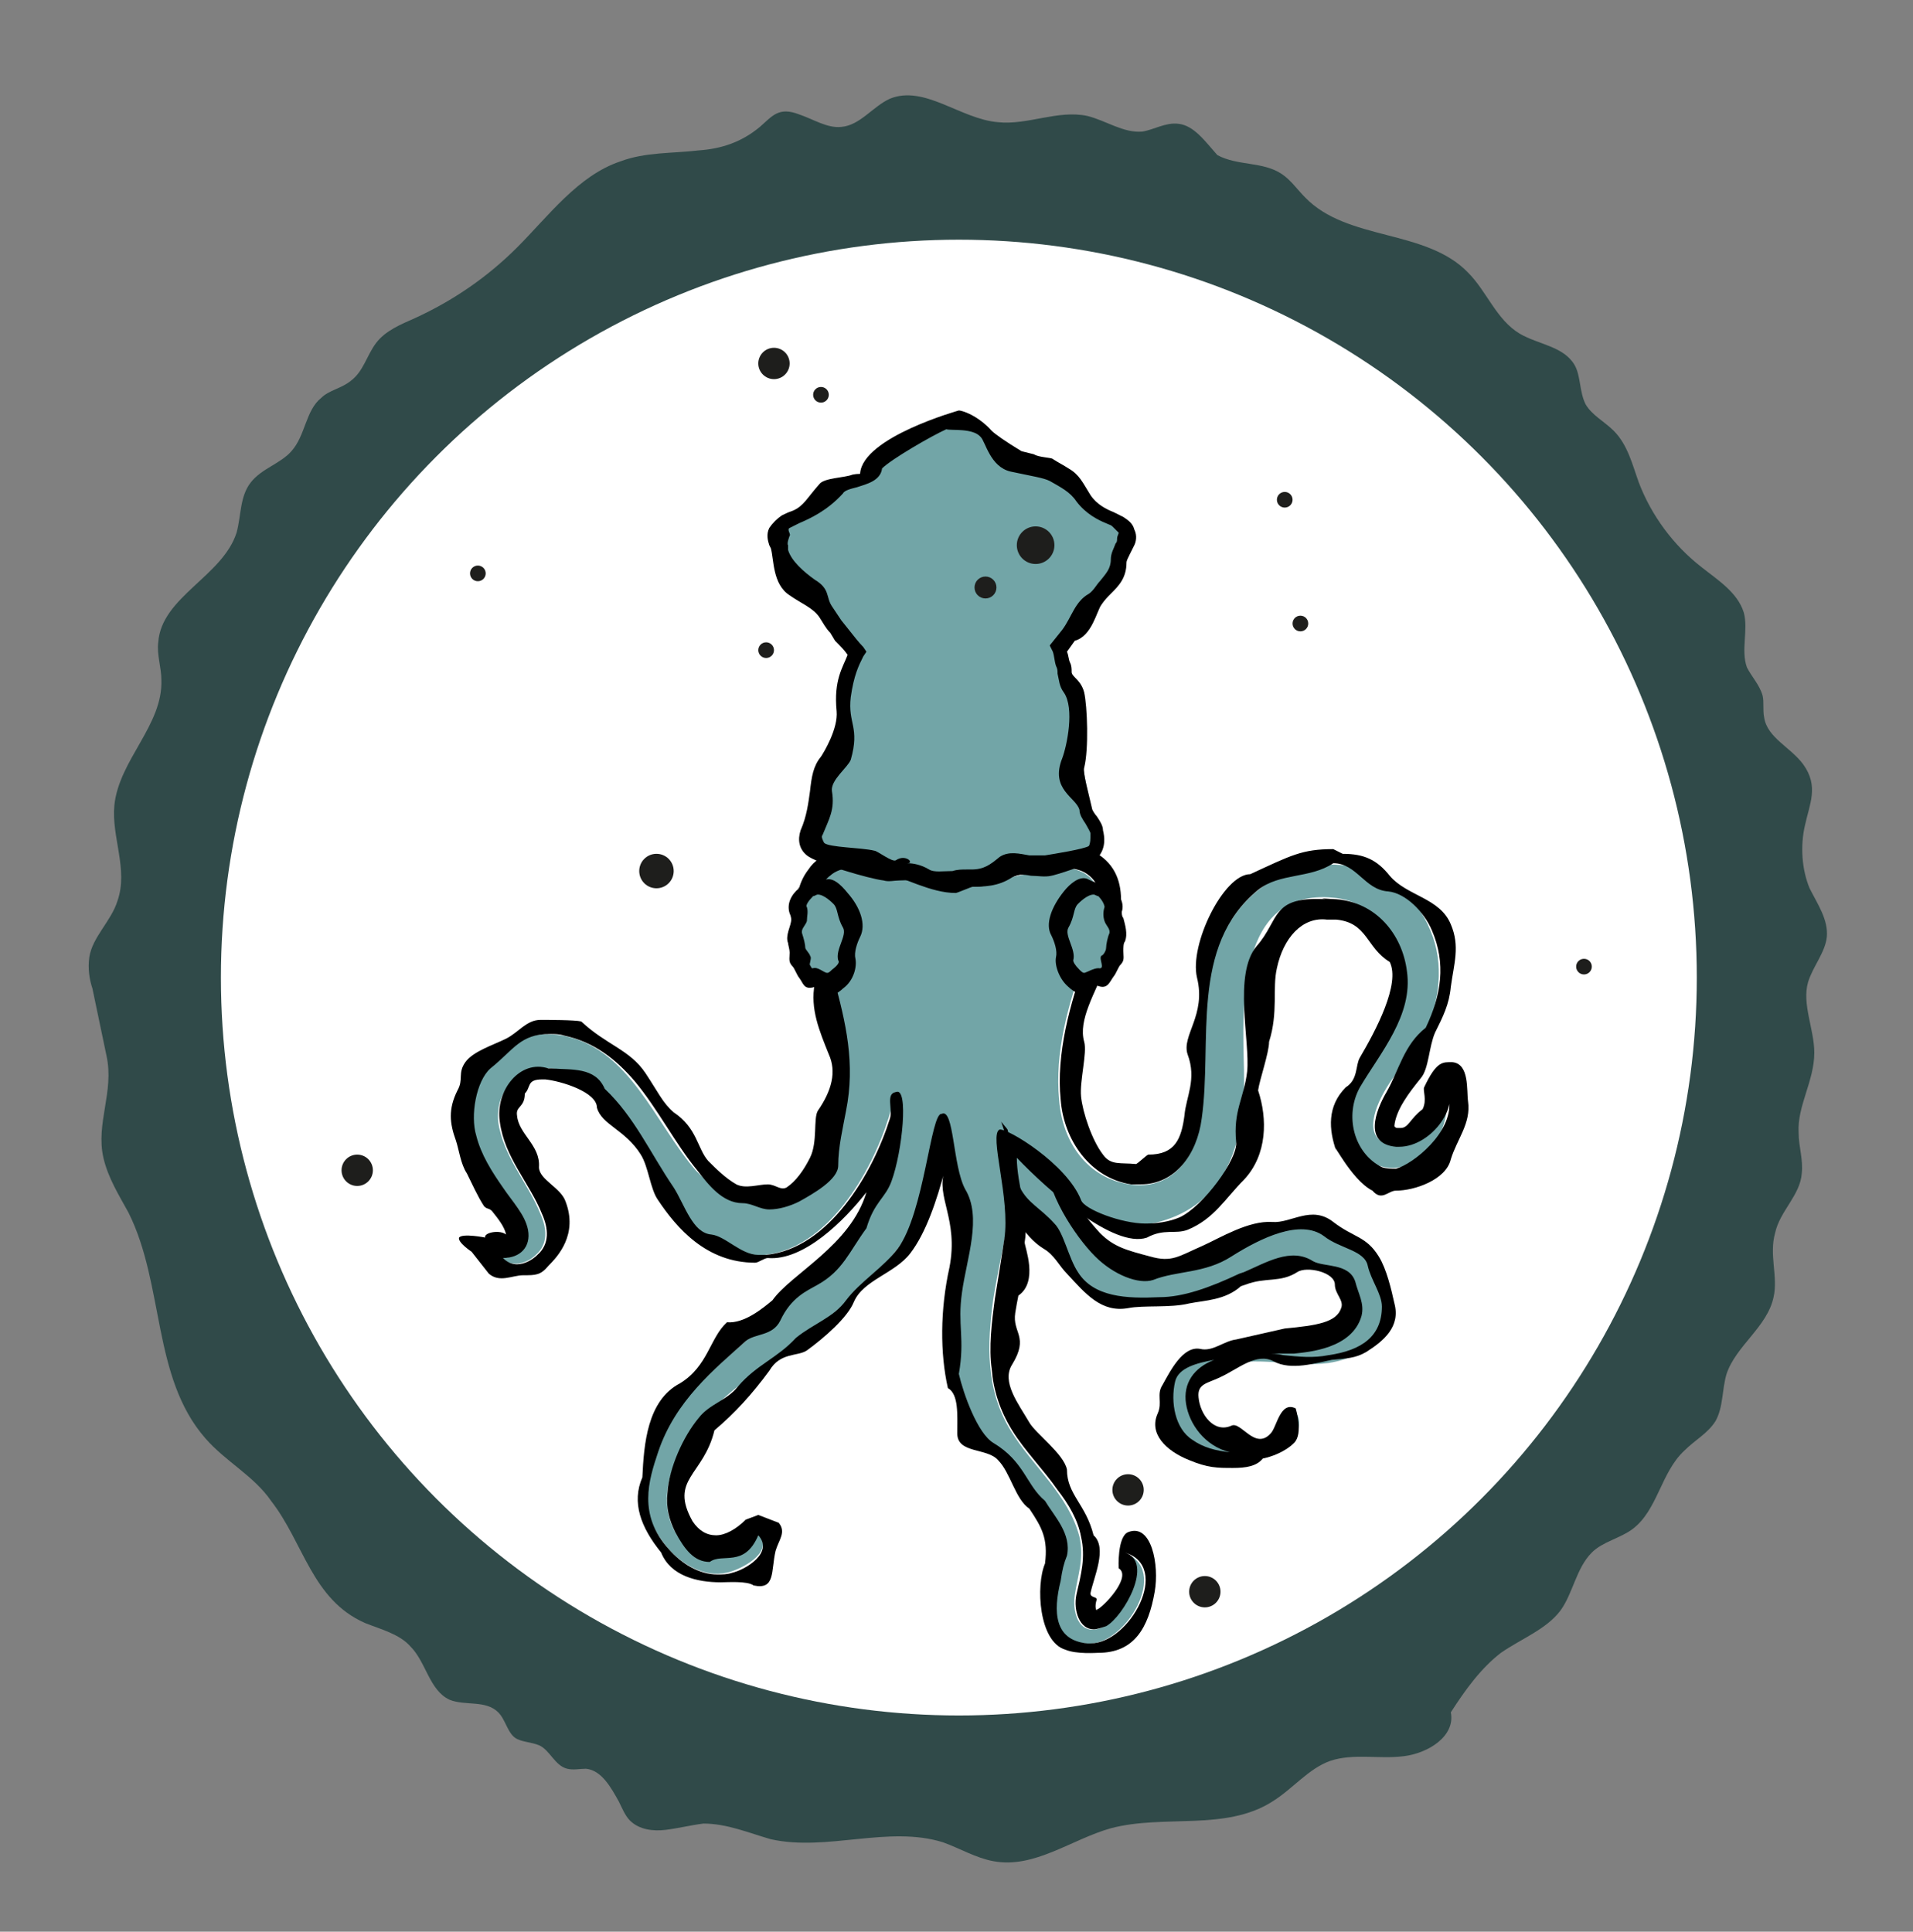 <?xml version="1.0" encoding="utf-8"?>
<!-- Generator: Adobe Illustrator 26.0.1, SVG Export Plug-In . SVG Version: 6.00 Build 0)  -->
<svg version="1.1" id="Layer_1" xmlns="http://www.w3.org/2000/svg" xmlns:xlink="http://www.w3.org/1999/xlink" x="0px" y="0px"
	 viewBox="0 0 122.1 123.3" style="enable-background:new 0 0 122.1 123.3;" xml:space="preserve">
<rect x="0" y="0" width="122.1" height="123.3" fill="#808080" stroke="none"/>
<style type="text/css">
	.st0{fill:#304A49;}
	.st1{fill:#FFFFFF;}
	.st2{fill:#1E1E1C;}
	.st3{fill:#72A5A7;}
</style>
<g>
	<path class="st0" d="M44.6,9.6c-1.7,0.2-3.4,0.1-5,0.7c-2.7,0.9-4.6,3.5-6.6,5.5c-1.9,1.9-4.1,3.4-6.5,4.5
		c-0.9,0.4-1.9,0.8-2.5,1.6c-0.6,0.8-0.8,1.8-1.6,2.4c-0.6,0.5-1.4,0.6-1.9,1.1c-1,0.8-1,2.4-1.9,3.4c-0.7,0.8-1.9,1.1-2.6,2
		c-0.7,0.9-0.6,2.1-0.9,3.2c-0.9,2.8-4.8,4.1-5,7c-0.1,0.8,0.2,1.6,0.2,2.4c0.1,2.9-2.7,5.1-3,8c-0.2,2,0.9,4.1,0.2,6.1
		c-0.4,1.3-1.6,2.3-1.8,3.6c-0.1,0.7,0,1.4,0.2,2c0.3,1.4,0.6,2.9,0.9,4.3c0.5,2.3-0.7,4.3-0.2,6.5c0.3,1.3,1,2.4,1.6,3.5
		c2.3,4.6,1.5,10.5,4.9,14.4c1.3,1.5,3.1,2.4,4.2,4c2.1,2.7,2.6,6.3,6,7.8c1,0.4,2.2,0.7,2.9,1.5c1,1,1.2,2.8,2.5,3.4
		c1,0.4,2.3,0,3.1,0.8c0.5,0.5,0.6,1.4,1.2,1.7c0.4,0.2,0.9,0.2,1.4,0.4c0.7,0.3,1,1.3,1.8,1.5c0.4,0.1,0.8,0,1.2,0
		c1,0.1,1.6,1.2,2.1,2.1c0.2,0.4,0.4,0.9,0.7,1.2c0.6,0.6,1.5,0.7,2.3,0.6c0.8-0.1,1.6-0.3,2.4-0.4c1.5,0,2.9,0.6,4.3,1
		c3.6,0.8,7.5-0.9,11,0.2c1.1,0.4,2.1,1,3.2,1.2c2.6,0.5,5-1.4,7.5-2.1c3.4-0.9,7.3,0.2,10.3-1.7c1.3-0.8,2.3-2.1,3.7-2.6
		c1.5-0.5,3.1-0.1,4.7-0.3s3.3-1.3,3-2.8c0.9-1.4,1.9-2.8,3.2-3.8c1.3-0.9,2.9-1.5,3.8-2.7c0.8-1.1,1-2.7,2-3.7
		c0.7-0.7,1.8-0.9,2.6-1.5c1.6-1.2,1.8-3.6,3.3-5c0.7-0.7,1.5-1.1,2-1.9c0.5-0.9,0.4-2,0.7-3c0.6-1.8,2.6-3,3-4.9
		c0.3-1.3-0.3-2.7,0.1-4.1c0.3-1.4,1.6-2.4,1.7-3.8c0.1-0.9-0.2-1.7-0.2-2.6c-0.1-1.7,1-3.3,1-5.1c0-1.5-0.8-3.1-0.4-4.5
		c0.3-1,1.1-1.9,1.2-2.9c0.1-1.1-0.6-2.1-1.1-3.1c-0.5-1.2-0.6-2.7-0.3-4c0.3-1.4,0.9-2.5-0.1-3.9c-0.8-1.1-2.3-1.7-2.5-3
		c-0.1-0.5,0-1-0.1-1.4c-0.2-0.7-0.7-1.2-1-1.8c-0.4-1.1,0.1-2.4-0.2-3.5c-0.4-1.3-1.7-2.1-2.7-2.9c-1.8-1.4-3.2-3.3-4-5.4
		c-0.4-1.1-0.7-2.4-1.6-3.3c-0.6-0.6-1.4-1-1.8-1.7c-0.4-0.8-0.3-1.8-0.7-2.5c-0.7-1.2-2.3-1.3-3.5-2c-1.5-0.9-2.1-2.7-3.3-3.9
		c-2.7-2.8-7.7-2-10.4-4.8c-0.5-0.5-0.9-1.1-1.5-1.5c-1.2-0.8-2.8-0.5-4.1-1.2C76.9,9,76.2,8,75.2,7.9c-0.8-0.1-1.6,0.4-2.3,0.5
		c-1.2,0.1-2.3-0.7-3.5-1C67.5,7,65.6,8,63.7,7.8c-2.4-0.2-4.7-2.4-6.9-1.5c-1.1,0.5-1.9,1.7-3.1,1.8c-0.9,0.1-1.8-0.5-2.7-0.8
		c-1.3-0.5-1.7,0.1-2.5,0.8C47.3,9.1,46,9.5,44.6,9.6z"/>
	<circle class="st1" cx="61.2" cy="62.4" r="47.1"/>
	<circle class="st2" cx="30.5" cy="36.6" r="0.5"/>
	<circle class="st2" cx="48.9" cy="41.5" r="0.5"/>
	<circle class="st2" cx="52.4" cy="25.2" r="0.5"/>
	<circle class="st2" cx="101.1" cy="61.7" r="0.5"/>
	<circle class="st2" cx="68.1" cy="103.2" r="0.5"/>
	<circle class="st2" cx="76.9" cy="101.6" r="1"/>
	<circle class="st2" cx="49.4" cy="23.2" r="1"/>
	<circle class="st2" cx="72" cy="95.1" r="1"/>
	<circle class="st2" cx="22.8" cy="74.7" r="1"/>
	<path class="st3" d="M67.1,74.1c0,1.8,1.8,4.6,3,5.8c4.2,4.1,9.7-2.7,14.4-1.5c4.8,1.3,6,7.7,0.3,8.6c-2.2,0.3-4.6-0.5-6.8,0.2
		c-3.3,1-1.7,5,1.2,5.2c1.5,0.1,3-0.8,3.6-2.1c0.3,0.6,0,1.4-0.5,1.9c-0.5,0.5-1.2,0.7-1.8,0.9c-1.6,0.4-3.5,0.3-4.8-0.6
		c-1.4-1-2.1-3-1.2-4.4c0.9-1.4,2.8-1.7,4.5-1.9c1.1-0.1,2.1-0.2,3.2-0.3c1.6-0.1,3.5-0.5,3.9-2.1c0.4-1.5-1.1-3-2.6-3.1
		c-1.5-0.2-3,0.5-4.4,1.2c-3.4,1.5-7.6,2.4-10.5-0.6c-1.3-1.4-3.2-3.4-4.1-5.1c-0.2-0.4-0.3-0.9-0.4-1.3c-0.3-1.8-0.7-3.6-1-5.3
		c1.6,1.1,2.9,2.4,4,3.9C67.1,73.3,67.1,74.1,67.1,74.1z"/>
	<g>
		<path d="M78.7,93.7c-1,0-1.6,0-2.8-0.5c-1.5-0.6-2.6-1.7-2-3c0.3-0.7-0.1-1.2,0.3-1.8c0.5-0.9,1.3-2.5,2.4-2.3
			c0.8,0.2,1.5-0.5,2.3-0.6l3.1-0.7c2.1-0.2,3.3-0.4,3.6-1.3c0.2-0.5-0.4-0.9-0.4-1.5c0-0.8-1.8-1.2-2.4-0.8c-1.1,0.7-2,0.3-3.3,0.8
			l-0.3,0.1c-1,0.9-2.3,0.9-3.3,1.1c-1.2,0.3-2.9,0.1-3.9,0.3c-1.7,0.3-2.7-0.9-3.9-2.2c-0.5-0.5-0.8-1.2-1.5-1.6
			c-1.3-0.8-2.1-2.5-2.7-3.7c-0.2-0.5-0.3-1-0.4-1.5l-1.2-6.5l1,0.7c1.6,1.1,3,2.5,4.2,4.1l0.1,0.1l0,1c0,1.6,1.5,3.6,2.6,4.8
			c0.9,0.9,1.7,1.1,3.2,1.5c1.4,0.4,1.8,0,3.4-0.7c1.1-0.5,2.9-1.6,4.4-1.5c1.2,0.1,2.5-1.1,3.9,0c1.3,1,2.1,0.9,2.9,2.2
			c0.5,0.8,0.8,2.1,1,3c0.4,1.5-0.7,2.4-1.8,3.1c-0.7,0.4-1.2,0.4-2.2,0.5c-1,0.2-2.6,0.7-3.7,0.1c-1.1-0.6-2.3,0.5-3.4,1
			c-0.8,0.4-1.5,0.4-1.4,1.3c0.1,1.1,1,2.3,2.1,1.8c0.6-0.3,1.5,1.6,2.5,0.5c0.4-0.4,0.6-2.1,1.6-1.6c0,0,0.5,1.6-0.1,2.2
			c-0.6,0.6-1.5,0.9-2,1C80.2,93.6,79.5,93.7,78.7,93.7z M77.5,86.8c-1.1,0.2-2.3,0.5-2.5,1.4c-0.3,1.3,0,3,1.1,3.7
			c0.7,0.5,1.5,0.7,2.4,0.8c-1.6-0.4-2.6-1.8-2.8-3.1C75.5,88.3,76.2,87.3,77.5,86.8z M80.9,86.4c0.3,0,0.6,0,1,0.1
			c1,0.1,1.9,0.2,2.9,0c2.1-0.3,3.4-1.2,3.4-3.1c0-0.8-0.7-1.7-0.9-2.6c-0.2-1-1.8-1.1-2.8-1.9c-1.5-1.1-4,0.1-5.9,1.3
			c-1.7,1.1-3.5,0.9-5,1.5c-0.9,0.3-2.5-0.3-3.7-1.5c-1.3-1.3-3.2-4.2-3.1-6.2l0,0c0-0.1,0-0.4,0-0.6c-0.8-1.1-1.7-2.1-2.8-2.9
			l0.8,4.1c0.1,0.4,0.2,0.8,0.3,1.2c0.5,1,1.3,1.3,2.2,2.3c0.6,0.6,0.9,2.2,1.5,3.1c1,1.6,3.1,1.7,5.2,1.6c1.5,0,3.2-0.6,5.1-1.5
			l0.3-0.1c1.4-0.6,3-1.6,4.4-0.7c0.7,0.4,2.3,0.1,2.7,1.3c0.2,0.8,0.6,1.4,0.4,2.2c-0.6,2.1-3.4,2.3-4.3,2.4L80.9,86.4z"/>
	</g>
	<path class="st3" d="M53,55.7c-0.2,0.1-0.3,0.2-0.4,0.4c-1.2,1.6,0,4.6,0.5,6.2c0.8,2.9,1.4,5.5,0.8,8.5c-0.4,2-1,4.9-3,5.8
		c-1.8,0.8-4.9-0.2-6.5-1.9c-2.6-3-4.2-7.8-8.5-8.6c-3.7-0.7-6.6,2.9-5.6,6.4c0.3,1.2,1,2.3,1.7,3.3c0.6,0.8,1.5,1.6,1.6,2.7
		c0.2,1.1-0.5,1.8-1.6,1.8c0.6,0.6,1.6,0.4,2.2-0.2c0.8-0.7,0.7-1.7,0.3-2.6c-0.8-2-2.4-3.7-2.7-5.9c-0.2-2.1,1.4-3.5,3.4-3.4
		c1.3,0.1,2.4,0.8,3.3,1.7c1.9,1.9,3,4.4,4.5,6.6c1.4,2,3.2,3.9,5.8,3.6c4-0.4,6.8-5.2,7.9-8.7c0.2-0.6,0.3-1.1,0.4-1.7
		c0.9,2.9-0.7,6.2-2.4,8.6c-1.9,2.7-4.7,5.2-7.1,7.3c-3.7,3.2-9.2,8.3-4.9,13.3c1,1.1,2.5,1.9,4,1.4c0.9-0.3,2.7-1.3,1.7-2.4
		c-1.5,1.7-4,2.1-5.3-0.1c-1.3-2.3,0-5.1,1.5-6.9c1.8-2.2,4.2-3.6,6.4-5.3c2.3-1.8,4.5-3.6,6.3-5.9c1.7-2.3,3.1-6.1,2.8-8.6
		c1.8,4-0.1,12.2,1,17.4c0.7,3.3,3.7,5.1,5.4,7.7c1,1.5,1.6,3,1.1,4.7c-0.8,2.4-0.3,3.8,1.7,4c2.5,0.3,5.5-4.8,2.4-5.8
		c1.9,0.7,0,4.1-1.2,4.7c-1.5,0.8-2.1-0.7-1.9-2c0.2-1.3,0.6-2.3,0.3-3.7c-0.7-2.7-3-4.5-4.4-6.8c-1.6-2.6-1.5-5.5-1.1-8.4
		c0.6-3.8,1.9-7.5,0.5-11.3c2.8,3.3,5.9,8.3,11.2,6c3.4-1.5,4.4-5.1,4.3-9.3c-0.1-4-0.5-11.6,5.7-11c2.4,0.2,4.1,2.3,4.5,4.6
		c0.4,2.8-1.7,5.2-3,7.4c-1,1.8-1,4.3,1.4,5.1c2.4,0.8,4.6-1.9,4.3-4.2c-0.1-0.6-0.3-1.3-0.7-1.8c1.3,1.4-0.4,4.9-2.6,4.7
		c-2.1-0.2-1.3-2.3-0.6-3.5c0.8-1.4,1.8-2.2,2.5-3.6c1-2,1.3-4.5,0.4-6.6c-1.8-4.5-7.5-5.5-11.1-2.5c-4.3,3.6-3,9.7-3.6,14.6
		c-0.3,2.5-1.9,4.5-4.5,4.1c-2.7-0.4-4.3-2.7-4.5-5.4c-0.3-3,0.6-6.2,1.6-8.9c0.5-1.5,1.8-4.4,0.1-5.5c-1-0.7-2.7-0.3-3.8,0
		c-1.5,0.3-3,0.6-4.6,0.6c-1.6,0-3.2-0.2-4.7-0.6C55.3,55.4,53.9,55.1,53,55.7z"/>
	<path d="M85.1,55.1c1.5,0,2,1.7,3.5,1.8c1.1,0.1,2.3,1.3,2.8,2.5c0.9,2.1,0.6,4.1-0.4,6.2c-1.4,1.1-1.7,2.7-2.5,4.1
		c-0.7,1.2-1.5,3.3,0.6,3.5c0.1,0,0.1,0,0.2,0c2.1,0,4.1-2.8,2.9-4.2c0.4,0.5,0.2,0.7,0.3,1.3c0.2,2-2.3,4-3.4,4.3
		c-0.3,0-0.6,0-0.9-0.1c-1.8-0.9-2.4-3.3-1.4-5.1c1.3-2.2,3.4-4.6,3-7.4c-0.3-2.4-2-4.4-4.5-4.6c-0.2,0-1.4-0.1-0.7,0
		c-3.5-0.2-2.9,1.3-4.4,3c-1.5,1.8-0.4,6.1-0.6,8c-0.2,1.7-0.9,2.5-0.7,4.5c0.1,1.1-2.1,4.1-3.6,4.8c-0.7,0.3-1.5,0.4-2.2,0.4
		c-1.5,0-3.9-0.9-4.1-1.5c-0.9-2.3-4.7-4.6-5.2-4.5c-0.7,0.3,0.7,4.4,0.3,7c-0.2,1.3-0.4,2.6-0.6,3.8c-0.2,1.5-0.4,3.1-0.2,4.5
		c0.1,1.3,0.5,2.6,1.3,3.9c0.8,1.3,2,2.5,2.9,3.8c0.7,0.9,1.3,1.9,1.5,3c0.3,1.3,0,2.4-0.3,3.7c-0.2,1,0.2,2.2,1.1,2.2
		c0.2,0,0.5-0.1,0.8-0.2c1.1-0.6,3.1-4.1,1.2-4.7c3,0.9,0.3,5.8-2.2,5.8c-0.1,0-0.1,0-0.2,0c-2.1-0.2-2.2-2-1.7-4
		c0.1-0.7,0.2-1.1,0.4-1.6c0.3-1.4-0.8-2.5-1.4-3.5c-1.2-1-1.3-2.5-3.3-3.7c-1-0.6-1.9-3.1-2.2-4.4c0.4-2.3-0.1-3.1,0.2-5.2
		c0.3-2.2,1.3-4.8,0.2-6.6c-0.8-1.5-0.7-5.2-1.5-4.8c-0.7-0.1-1.1,6.3-2.8,8.6c-0.9,1.2-2.4,2.1-3.3,3.3c-0.8,1.1-2.1,1.5-3.2,2.4
		c-1.2,1.3-2.5,1.7-3.7,3.1c-0.7,0.9-1.8,1.1-2.5,2c-1,1.2-1.9,3.2-2,4.8c-0.1,0.9,0.1,1.7,0.5,2.5c0.6,1.1,1.2,1.9,2.2,1.9
		c0.8-0.6,2.2,0.4,3.1-1.7c1,1.1-0.8,2.2-1.7,2.4c-0.3,0.1-0.6,0.1-0.9,0.1c-1.2,0-2.3-0.7-3.1-1.6c-2-2.2-1.3-4.4-0.7-6.2
		c1.1-3.3,3.6-5.3,5.6-7.1c0.6-0.5,1.7-0.3,2.2-1.3c0.7-1.5,1.7-1.9,2.4-2.3c1.6-0.9,2-2.1,3.1-3.6c0.5-1.7,1.2-1.9,1.6-3
		c0.7-1.9,1.1-6,0.3-5.7c-0.7,0.1-0.2,1.1-0.4,1.7c-1.1,3.5-3.9,8.3-7.9,8.7c-0.2,0-0.3,0-0.5,0c-1.1,0-2.1-1.2-3-1.3
		c-1.2-0.1-1.7-1.9-2.4-3c-1.5-2.2-2.5-4.5-4.4-6.3c-0.6-1.4-2.1-1.2-3.4-1.3c-0.1,0-0.2,0-0.2,0c-1.8-0.6-3.4,1.4-3.1,3.4
		c0.3,2.3,1.9,3.9,2.7,5.9c0.4,0.9,0.5,1.9-0.3,2.6c-0.3,0.3-0.8,0.6-1.3,0.6c-0.3,0-0.6-0.1-0.9-0.4c1.1,0,1.8-0.7,1.6-1.8
		c-0.2-1-1-1.8-1.6-2.7c-0.7-1-1.4-2.1-1.7-3.3c-0.4-1.3,0-3.5,0.9-4.3c1.5-1.2,1.9-2.2,3.8-2.2c0.3,0,0.6,0,0.9,0.1
		c1.9,0.4,3.3,1.5,4.5,2.9c1.5,1.8,2.6,4,4,5.7c0.7,0.9,1.6,2.1,2.9,2.1c0.6,0,1.1,0.4,1.7,0.4c0.6,0,1.3-0.2,1.9-0.5
		c0.9-0.5,2.5-1.4,2.5-2.3c0-1.2,0.3-2.4,0.5-3.5c0.6-3,0-5.6-0.8-8.5c-0.5-1.7-1.8-4.6-0.5-6.2c0.1-0.2,0.3-0.3,0.4-0.4
		c0.4-0.3,0.9-0.4,1.4-0.4c0.7,0,1.3,0.2,1.9,0.3C57.7,56,59.4,57,61,57c0.1,0,1-0.4,1.1-0.4c1.6,0,2-0.6,3.5-0.9
		c0.7-0.1,1.5-0.3,2.3-0.3c0.5,0,1.1,0.1,1.5,0.4c1.7,1.2,0.4,4.1-0.1,5.5c-1,2.7-1.9,6-1.6,8.9c0.2,2.6,1.9,5,4.5,5.4
		c0.2,0,0.4,0,0.6,0c2.2,0,3.6-1.9,3.9-4.2c0.7-4.9-0.8-11,3.6-14.6C81.7,55.7,83.6,56.1,85.1,55.1 M85.1,54.2c-2,0-2.7,0.4-5.3,1.6
		c-1.7,0-3.9,4.5-3.4,6.6c0.6,2.4-1,3.7-0.6,4.9c0.6,1.6-0.1,2.7-0.2,3.9c-0.2,1.5-0.6,2.5-2.3,2.5c-0.1,0-0.7,0.6-0.8,0.6
		c-1-0.1-1.6,0.1-2.1-0.6c-0.7-0.9-1.3-2.7-1.4-3.7c-0.1-1,0.4-2.8,0.2-3.5c-0.4-1.4,0.7-3.1,1.4-4.9l0.1-0.4c0.6-1.7,1.8-5-0.5-6.6
		c-0.6-0.4-0.8-0.8-1.7-0.8c-0.8,0-1.4,0.2-2,0.3l-1,0.2c-1.5,0.3-1.9,1-3.4,1C61,55.9,60,55,59.9,55c-1.3,0-1.8-0.2-3.4-0.5
		c-0.6-0.2-1.3,0.1-2.2-0.3c-0.8,0-1.5,0.2-2,0.6c-0.3,0.2-0.5,0.4-0.7,0.7c-1.4,1.8-0.6,4.5,0.1,6.5c0.1,0.3,0.2,0.6,0.3,0.8
		c-0.3,1.6,0.3,3,0.9,4.5c0.5,1.1,0.2,2.3-0.7,3.6c-0.3,0.5,0,2-0.5,3c-0.4,0.8-0.9,1.5-1.5,1.9c-0.4,0.2-0.7-0.2-1.2-0.2
		c-0.6,0-1.4,0.3-2,0c-0.7-0.4-1.3-1-1.8-1.5c-0.7-0.8-0.7-2.1-2.2-3.1c-0.7-0.6-1-1.3-1.8-2.5c-1-1.5-2.5-1.8-4.1-3.3
		c-0.4-0.1-2.2-0.1-2.6-0.1c-0.9,0-1.4,0.8-2.2,1.2c-0.8,0.4-2.1,0.8-2.6,1.5c-0.5,0.7-0.1,1.1-0.5,1.8c-0.6,1.2-0.5,2.1-0.1,3.2
		c0.2,0.6,0.3,1.5,0.7,2.1c0.3,0.6,0.7,1.5,1.1,2.1c0.2,0.2,0.3,0.1,0.5,0.3c0.4,0.5,0.8,1,0.9,1.5c0,0.2,0,0,0,0
		c-0.5-0.4-1.9,0-1.1,0.4L31,79c0,0-1.5-0.3-1.7,0c-0.1,0.3,0.8,0.9,0.8,0.9l1.1,1.4c0.7,0.6,1.5,0.1,2.2,0.1c0.8,0,1.1,0,1.6-0.6
		c0.6-0.6,1.9-2,1.1-4.1c-0.3-0.9-1.7-1.4-1.7-2.2c0.1-1.4-1.3-2.1-1.4-3.3c-0.1-0.6,0.5-0.5,0.5-1.4c0.4-0.4,0.1-0.9,1.1-0.9
		c0.1,0,0.1,0,0.2,0c1,0.1,3.3,0.8,3.3,1.8c0.3,1.1,1.8,1.4,2.8,3c0.5,0.8,0.6,2.2,1.1,2.9c1.2,1.8,3.1,4,6.2,4
		c0.2,0,0.6-0.3,0.8-0.3c2.3,0.2,4.9-2.4,6.3-4.2c-1,3.4-4.8,5.2-6,6.9c-0.6,0.5-1.8,1.5-2.9,1.4c-1.1,1-1.2,2.8-3,3.9
		c-2.1,1.1-2.3,3.9-2.4,6c-0.7,1.6-0.1,3.2,1.2,4.8c0.6,1.5,2.3,1.9,3.8,1.9c0.4,0,1.7-0.1,2.1,0.2c1.4,0.3,1.1-0.9,1.4-2.2
		c0.2-0.7,0.7-1.2,0.2-1.8l-1.3-0.5L47.6,97c-0.6,0.6-1.3,1-1.9,1c-0.6,0-1.1-0.3-1.5-0.9c-1.5-2.7,0.7-2.9,1.4-5.8
		c1.3-1.1,2.4-2.3,3.5-3.8c0.7-1.2,1.8-0.9,2.4-1.3c1.1-0.8,2.6-2.1,3-3.1c0.6-1.4,2.6-1.8,3.6-3.1c1-1.3,1.7-3.4,2.2-5.3
		c-0.6,1.7,0.9,3.1,0.3,6.2c-0.6,2.7-0.6,5.5-0.1,7.7c0.7,0.4,0.6,1.7,0.6,2.9c0,1.3,1.9,0.9,2.6,1.7c0.8,0.8,1.1,2.5,2,3.1
		c0.8,1.2,1.2,1.9,1,3.5c-0.6,1.4-0.4,5,1.3,5.5c0.7,0.3,2,0.2,2.1,0.2c2.3,0,3.2-1.6,3.6-3.9c0.3-1.7-0.2-4.4-1.7-3.8
		c-0.7,0.3-0.6,2.3-0.6,2.3c0,0,0,0,0,0c0.8,0.5-0.7,2.2-1.3,2.6c0,0-0.1,0-0.1,0.1c-0.1-0.1-0.1-0.4,0-0.7c0-0.2-0.4-0.1-0.4-0.4
		c0.2-1,1.1-2.9,0.2-3.7c-0.5-2-1.7-2.6-1.7-4.2c-0.2-1-2-2.3-2.4-3c-0.7-1.2-1.8-2.6-1.1-3.7c1.1-1.8,0-2,0.2-3.3
		c0.1-0.6,0.1-0.6,0.2-1.1c1.3-0.9,0.4-3.1,0.4-3.4c0.3-1.7-0.5-3.7-0.5-5.4c2,2.1,6.2,5.8,8.3,5.1c1.1-0.6,1.8-0.2,2.6-0.5
		c1.7-0.7,2.4-2,3.6-3.2c1.5-1.6,1.5-3.9,0.9-5.7c0.1-0.7,0.7-2.4,0.7-3.1c0.6-1.9,0.2-3.4,0.5-4.7c0.4-1.9,1.6-3.3,3.2-3.1
		c0.2,0,0.4,0,0.6,0c2,0.2,1.9,1.8,3.4,2.7c0.7,1.4-0.9,4.4-1.9,6.1c-0.3,0.5-0.1,1.4-0.9,1.9c-1.2,1.2-1.1,2.7-0.6,4.1
		c-0.4-1,0.9,1.8,2.3,2.5c0.6,0.7,1,0,1.5,0c1.2,0,3.2-0.7,3.5-2c0.4-1.3,1.3-2.3,1.1-3.7c-0.1-0.7,0.1-2.4-1-2.5
		c-0.6,0-1-0.1-1.8,1.6c-0.1,0.2,0.2,0.8-0.1,1.4c-0.8,0.6-0.9,1.2-1.4,1.2c0,0-0.1,0-0.1,0c-0.2,0-0.2,0-0.3-0.1
		c0-0.2,0.1-0.8,0.6-1.6c0.3-0.5,0.7-1,1.1-1.5c0.5-0.6,0.5-2,0.9-2.9c0.5-1,0.9-1.8,1-2.9c0.2-1.5,0.6-2.6,0-4
		c-0.7-1.7-2.8-1.8-3.9-3.1c-0.8-1-1.6-1.4-3-1.4L85.1,54.2z"/>
	<path class="st3" d="M72,33.9c-0.1-0.2-0.3-0.4-0.6-0.6c-1.6-1.2-9.8-6.8-10-6.8c-0.2,0-9.4,5.6-11.1,6.8c-0.3,0.2-0.5,0.4-0.7,0.6
		c-0.1,0.2,0,0.5,0,0.7c0.6,2,4,5.6,5.1,7.1c-0.3,1.6-0.5,2.9-2.7,11.4c-0.1,0.4-0.1,0.7,0.3,1c2.2,2,10.8,2.5,16.1,0.8
		c0.5-0.2,1-0.3,1.3-0.6c0.4-0.4,0.3-0.8,0.2-1.3c-1-5-1.5-8.1-2.4-11.7c1.2-1.6,3.9-4.9,4.4-6.7C72,34.3,72.1,34.1,72,33.9z"/>
	<g>
		<path d="M59.9,56.7c-0.4,0-0.8-0.1-1.2-0.3c-0.3-0.3-0.8-0.2-1.3-0.2c-0.3,0-0.7,0.1-1,0c-0.9-0.1-4.3-1.1-4.9-1.6
			c-0.5-0.4-0.6-1-0.4-1.6c0.4-0.9,0.5-1.8,0.6-2.5c0.1-0.9,0.2-1.6,0.7-2.2c0.2-0.3,1.1-1.8,1-2.9c-0.2-2,0.4-2.8,0.7-3.6
			c-0.2-0.3-0.5-0.6-0.8-0.9L53,40.4c-0.3-0.3-0.5-0.7-0.7-1c-0.4-0.6-1.2-0.9-1.9-1.4c-1.1-0.7-1-2.3-1.2-3l-0.1-0.2
			c-0.1-0.3-0.2-0.7,0-1.1c0.2-0.3,0.5-0.6,0.8-0.8c0.2-0.1,0.4-0.2,0.7-0.3c0.7-0.3,0.9-0.8,1.7-1.7c0.3-0.4,1.6-0.4,2.1-0.6
			c0.5-0.1,0.5,0,0.5-0.1c0.2-2.3,6.3-4,6.3-4c0.2,0,1.2,0.3,2.1,1.3c0.2,0.2,0.9,0.7,1.9,1.3L66,29c0.3,0.2,1.1,0.2,1.2,0.3
			c0.3,0.2,0.7,0.4,1,0.6c0.7,0.4,0.9,0.9,1.4,1.7c0.4,0.6,1,0.9,1.5,1.1c0.2,0.1,0.4,0.2,0.6,0.3c0.3,0.2,0.6,0.4,0.7,0.8l0,0
			c0.2,0.4,0.1,0.8,0,1c-0.1,0.2-0.2,0.4-0.3,0.6c-0.1,0.2-0.2,0.4-0.2,0.5c0,1-0.5,1.5-1,2c-0.2,0.2-0.4,0.4-0.6,0.7
			c-0.3,0.4-0.6,2-1.7,2.3l-0.5,0.7c0.1,0.2,0.1,0.5,0.2,0.7c0.1,0.2,0.1,0.4,0.1,0.6c0,0.3,0.6,0.5,0.8,1.3c0.2,0.9,0.3,3.6,0,4.8
			c-0.1,0.3,0.3,1.7,0.5,2.6c0,0.1,0.2,0.4,0.3,0.5c0.2,0.3,0.4,0.6,0.4,0.9c0.1,0.4,0.2,1.1-0.3,1.7c-0.5,0.5-2.9,1.2-3,1.2
			c-0.4,0.1-0.9,0-1.3,0c-0.5-0.1-0.9-0.1-1.2,0.1c-0.9,0.6-1.8,0.6-2.7,0.6l-0.3,0c-0.3,0-0.5,0.1-0.8,0.1
			C60.6,56.6,60.2,56.7,59.9,56.7z M57.9,55.1c0.4,0,0.9,0.1,1.4,0.4c0.3,0.2,0.9,0.1,1.5,0.1c0.3-0.1,0.6-0.1,0.9-0.1l0.3,0
			c0.8,0,1.2-0.3,1.8-0.8c0.6-0.4,1.3-0.2,1.9-0.1c0.4,0,0.8,0,1,0c0.6-0.1,2.5-0.4,2.8-0.6c0.1-0.2,0.1-0.4,0.1-0.8
			c0-0.1-0.2-0.4-0.3-0.6c-0.2-0.3-0.4-0.6-0.4-0.9c-0.2-0.8-1.9-1.3-1.1-3.3c0.3-0.8,0.8-3.2,0.1-4.2c-0.3-0.4-0.3-0.8-0.4-1.2
			c0-0.2,0-0.3-0.1-0.5c-0.1-0.3-0.1-0.6-0.2-0.9L67,41.2l0.8-1c0.6-0.8,0.8-1.8,1.7-2.3c0.3-0.2,0.5-0.6,0.7-0.8
			c0.4-0.5,0.7-0.8,0.7-1.4c0-0.4,0.2-0.7,0.3-1c0.1-0.1,0.1-0.2,0.1-0.3c0-0.2,0.1-0.3,0.1-0.4v0c-0.1-0.1-0.3-0.3-0.4-0.4
			c-0.1-0.1-0.2-0.1-0.4-0.2c-0.5-0.2-1.3-0.6-1.9-1.4c-0.4-0.6-1-0.9-1.7-1.3c-0.4-0.2-1.1-0.3-2.5-0.6c-1.3-0.3-1.6-1.9-1.9-2.2
			c-0.5-0.6-1.9-0.4-2.2-0.5c-0.9,0.4-3.5,1.9-4.1,2.5c-0.1,0.8-1,1-1.6,1.2c-0.4,0.1-0.8,0.2-0.9,0.4c-1,1.1-2.1,1.6-2.8,1.9
			c-0.2,0.1-0.4,0.2-0.6,0.3c-0.2,0.1,0.1,0.4,0,0.5c0,0-0.2,0.5-0.1,0.6v0.3c0.2,0.7,1,1.4,1.7,1.9c1,0.6,0.7,1.1,1.1,1.7
			c0.2,0.3,0.4,0.6,0.6,0.9l0.4,0.5c0.4,0.5,0.7,0.9,1,1.2l0.2,0.3l-0.2,0.3c-0.3,0.6-0.6,1.2-0.8,2.6c-0.2,1.7,0.6,1.9,0,4
			c-0.2,0.5-1.3,1.3-1.2,2c0.2,1.2-0.2,1.8-0.6,2.8c-0.1,0.1,0,0.3,0.1,0.5c0.3,0.3,2.4,0.3,3.2,0.5c0.2,0,1.2,0.8,1.4,0.6
			C57.8,54.5,58.4,55.1,57.9,55.1z"/>
	</g>
	<path class="st3" d="M70.5,56.9C70.4,56.9,70.4,56.8,70.5,56.9c-0.8-0.6-1.6,0.2-2,0.8c-0.4,0.7-0.4,1.4-0.5,2.2
		c-0.1,0.8-0.1,1.9,0.6,2.5c0.9,0.8,1.9-0.2,2.2-1c0.4-0.9,0.3-2.3,0.1-3.3C70.9,57.7,70.8,57.2,70.5,56.9z"/>
	<path class="st3" d="M51.6,56.9C51.6,56.9,51.7,56.8,51.6,56.9c0.8-0.6,1.6,0.2,2,0.8c0.4,0.7,0.4,1.4,0.5,2.2
		c0.1,0.8,0.1,1.9-0.6,2.5c-0.9,0.8-1.7-0.5-2-1.2c-0.4-0.9-0.5-2-0.4-3C51.1,57.7,51.3,57.2,51.6,56.9z"/>
	<g>
		<path d="M69.4,63.4c-0.2,0.3-0.9-0.1-1.2-0.4c-0.6-0.5-0.9-1.4-0.8-1.9c0.1-0.4-0.1-1-0.3-1.4c-0.4-0.7,0-1.8,0.8-2.8
			c0.4-0.5,1-1,1.5-0.8c0.4,0.2,1,0.5,1.3,0.1c0.2-0.2,0.6,0.5,0.2,0.4l0,0c0.5,0.4,0.9,1,0.7,1.6c0,0.1,0,0.3,0.1,0.4
			c0.1,0.4,0.3,1,0.1,1.5c-0.1,0.1-0.1,0.4-0.1,0.6c0,0.4,0.1,0.6-0.2,0.9c-0.1,0.1-0.3,0.6-0.4,0.7c-0.3,0.4-0.4,0.9-1.1,0.6
			C70,63,69.5,63.7,69.4,63.4z M69.8,57.1c-0.4,0-0.9,0.5-1,0.6c-0.3,0.3-0.2,0.8-0.6,1.5c-0.3,0.5,0.5,1.4,0.3,2.1
			c0,0.1,0.1,0.3,0.4,0.6c0.1,0.1,0.2,0.2,0.3,0.2c0.1,0,0.6-0.3,0.9-0.3c0.5,0.1,0-0.6,0.2-0.8c0.1,0,0.3-0.3,0.3-0.5
			c0-0.2,0.1-0.7,0.2-0.9c0.1-0.3-0.2-0.5-0.3-0.8c-0.1-0.3-0.1-0.6,0-0.9c0-0.1-0.1-0.4-0.4-0.7l0,0C70,57.2,69.9,57.1,69.8,57.1z"
			/>
	</g>
	<g>
		<path d="M52,63c-0.7,0.2-0.7-0.2-1-0.6c-0.1-0.1-0.3-0.6-0.4-0.7c-0.3-0.3-0.2-0.5-0.2-0.9c0-0.2-0.1-0.5-0.1-0.6
			c-0.2-0.5,0.2-1.1,0.2-1.5c0-0.2-0.1-0.4-0.1-0.4c-0.2-0.6,0.1-1.2,0.6-1.6l0,0c-0.4,0.1,0.5-0.2,0.7-0.3c0.7-0.4,0.5,0,0.9-0.2
			c0.5-0.3,1.1,0.3,1.5,0.8c0.8,0.9,1.2,2,0.8,2.8c-0.2,0.4-0.4,1-0.3,1.4c0.1,0.5-0.1,1.4-0.8,1.9c-0.3,0.3-1,0.7-1.2,0.4
			C52.5,63.7,52,63,52,63z M51.9,57.2L51.9,57.2c-0.3,0.3-0.5,0.6-0.4,0.7c0.1,0.3,0,0.6,0,0.9c-0.1,0.3-0.4,0.5-0.3,0.8
			c0.1,0.3,0.2,0.7,0.2,0.9c0,0.1,0.3,0.4,0.3,0.5c0.2,0.2-0.3,0.9,0.2,0.8c0.3-0.1,0.7,0.3,0.9,0.3c0.1,0,0.2-0.1,0.3-0.2
			c0.4-0.3,0.5-0.5,0.4-0.6c-0.2-0.7,0.6-1.6,0.3-2.1c-0.4-0.7-0.3-1.2-0.6-1.5c-0.1-0.1-0.6-0.6-1-0.6C52.1,57.1,52,57.2,51.9,57.2
			z"/>
	</g>
	<circle class="st2" cx="82" cy="31.9" r="0.5"/>
	<circle class="st2" cx="83" cy="39.8" r="0.5"/>
	<circle class="st2" cx="66.1" cy="34.8" r="1.2"/>
	<circle class="st2" cx="62.9" cy="37.5" r="0.7"/>
	<circle class="st2" cx="41.9" cy="55.6" r="1.1"/>
</g>
</svg>

